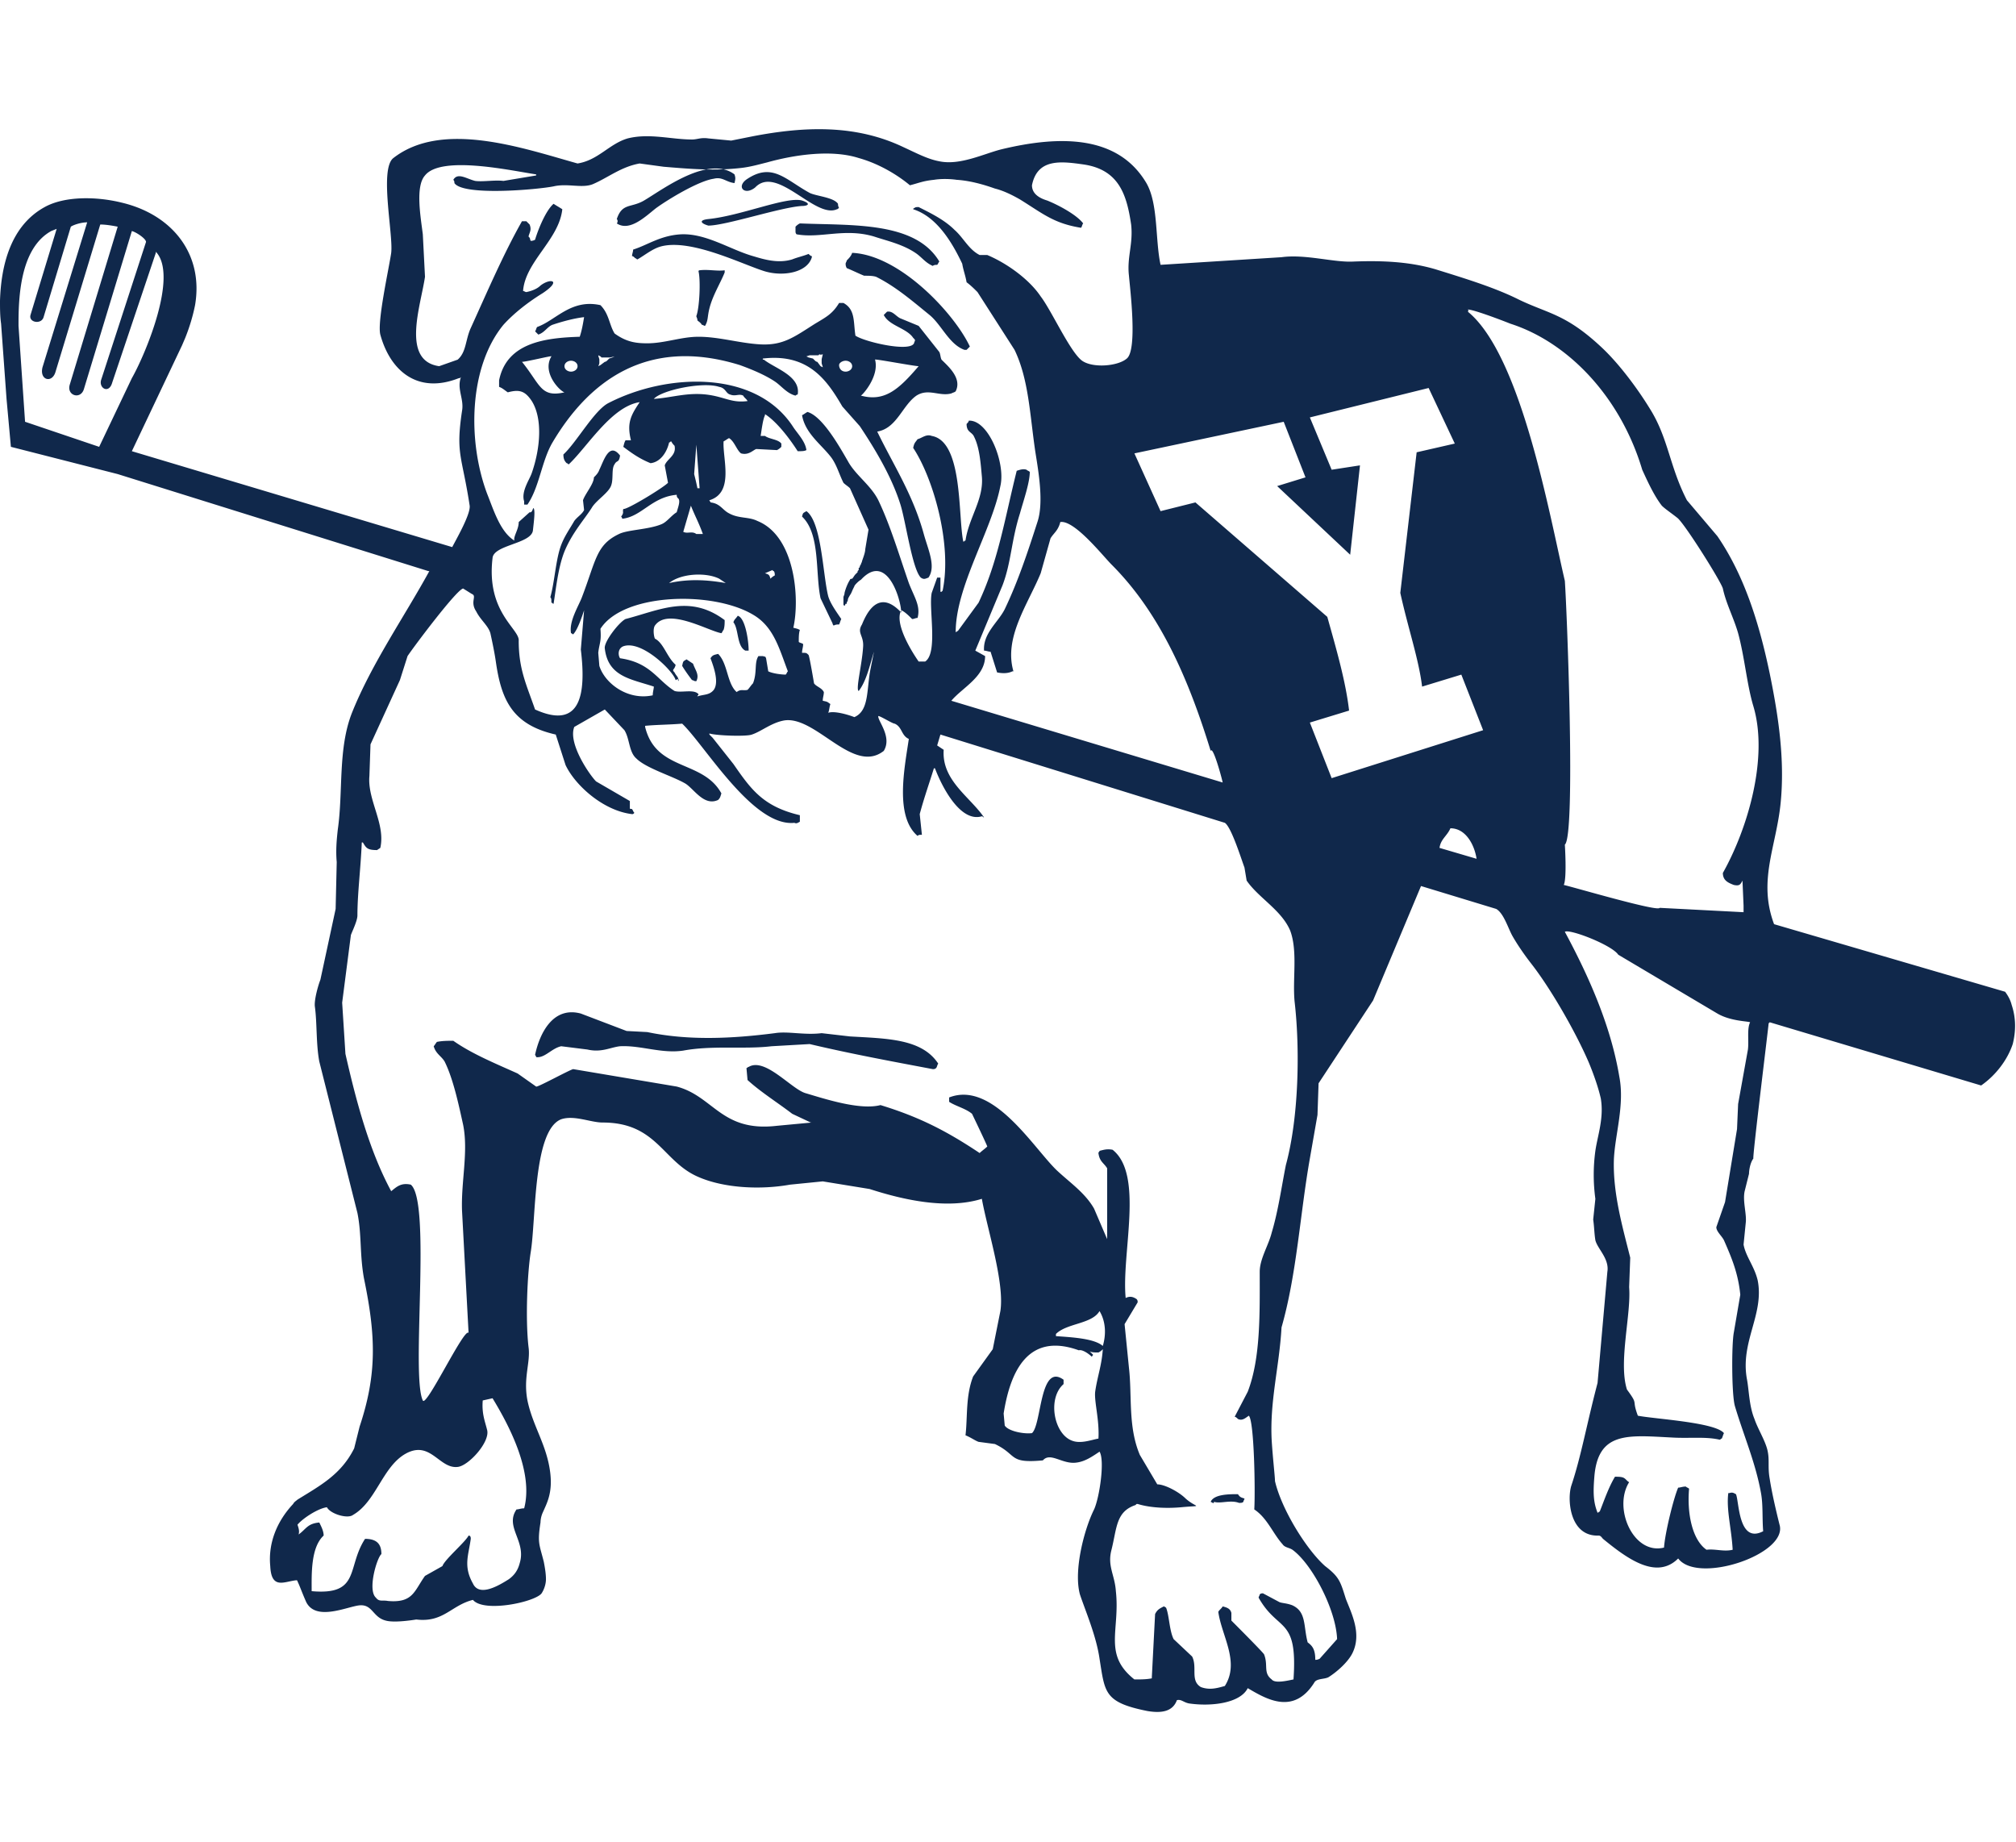 <svg xmlns="http://www.w3.org/2000/svg" viewBox="0 0 185 169"  xmlns:v="https://vecta.io/nano"><path d="M0 27.6c.1-3.3 1-6.9 4.1-8.6 1.8-1 4.7-1 7.1-.4 4.6 1.1 7.5 4.7 6.7 9.4-.2 1-.5 2-.9 3l-.3.7-4.6 9.7 29.4 8.8c.3-.6 1.7-3 1.6-3.8-.7-4.6-1.3-4.7-.7-8.7.2-1.1-.5-2-.1-3.1-.1.1-.1.1-.2.1-3.8 1.5-6.3-.7-7.2-4-.3-1.2.8-6.1 1-7.5.2-1.7-1.1-7.7.2-8.7C40.6 11 48 13.6 53 15c1.9-.3 2.9-1.8 4.6-2.3 2-.5 4 .1 5.9.1.5 0 .8-.2 1.5-.1l2.1.2 2-.4c4.7-.9 9.4-1.1 13.8 1 1.1.5 2.2 1.1 3.3 1.3 1.9.4 4.1-.7 5.7-1.1 5.4-1.3 10.7-1.3 13.3 3.1 1.1 1.9.8 5.2 1.3 7.5l11.1-.7c2.2-.3 4.8.5 6.6.4 2.6-.1 5.1 0 7.5.7 2.9.9 5.5 1.7 7.7 2.8 2.7 1.3 4.3 1.3 7.6 4.4 1.6 1.5 3.3 3.8 4.4 5.6 1.7 2.7 1.8 5.3 3.4 8.4l2.8 3.3c2.4 3.5 3.8 7.8 4.8 12.6.8 3.9 1.4 7.9 1 11.9s-2.1 7.1-.6 11.1L184 91c.3.4.5.8.6 1.2.4 1.2.4 2.4.1 3.6-.5 1.5-1.6 2.9-2.9 3.8l-19.4-5.8-.1.1c0 .2-1.5 12.3-1.4 12.4-.3.4-.4 1.1-.4 1.4l-.4 1.6c-.2.9.2 2.1.1 2.9l-.2 2c.2 1.1 1 2 1.3 3.3.6 3.1-1.6 5.6-1 9 .2 1 .2 2.5.7 3.7.3.9 1 2 1.2 2.9s0 1.5.2 2.6c.2 1.3.6 3 .9 4.2.8 2.7-7.5 5.5-9.3 3.1-2 2-4.7 0-6.9-1.8-.1-.1-.2-.3-.4-.3-2.7.1-2.9-3.4-2.5-4.6.9-2.7 1.4-5.6 2.4-9.4l.9-10.2c.2-1.2-.9-2.1-1.1-2.9-.1-.6-.1-1.2-.2-1.9l.2-1.9a16.21 16.21 0 0 1 0-4.4c.2-1.4.8-3 .5-4.8-.2-.9-.6-2.1-1.1-3.3-1.2-2.8-3.5-6.8-5.3-9.1-.7-.9-1.3-1.8-1.7-2.5s-.8-2.1-1.5-2.5l-6.9-2.1-4.4 10.5-5 7.6-.1 2.9-.7 4c-.9 5.1-1.2 10.6-2.6 15.5-.2 3.6-1.1 6.8-.9 10.4.1 1.6.3 3.3.3 3.7.6 2.6 2.9 6.3 4.6 7.8 1.3 1 1.4 1.4 1.9 3 .5 1.3 1.5 3.2.6 5-.4.8-1.4 1.7-2.2 2.2-.4.2-1.1.1-1.3.5-1.9 3-4.4 1.5-6.1.5-.7 1.4-3.4 1.7-5.4 1.4-.5-.1-.7-.4-1.1-.3-.4 1.1-1.5 1.2-2.7 1-4-.8-3.9-1.7-4.4-4.8-.3-2.1-1.3-4.4-1.8-5.9-.6-2.2.4-6 1.3-7.8.5-1.1 1-4.5.5-5.3-.6.4-1.3.9-2.1 1-1.3.2-2.4-1-3.1-.2-3.2.3-2.3-.5-4.4-1.5l-1.5-.2c-.3-.1-.7-.4-1.2-.6.2-1.7 0-3.6.7-5.4l1.8-2.5.7-3.5c.4-2.6-1.2-7.5-1.7-10.3-3.2 1-7.2.1-10.3-.9l-4.3-.7-3 .3c-2.8.5-6.1.3-8.4-.7-3.3-1.4-3.8-5-8.8-5-1.1 0-2.6-.7-3.8-.3-2.6 1-2.3 9.2-2.8 12.2-.3 1.9-.5 6.1-.2 8.7.2 1.4-.5 2.8-.1 4.9.5 2.4 1.8 4.1 2.1 6.7.2 1.8-.3 2.7-.7 3.6a2.39 2.39 0 0 0-.2.9c-.3 1.9-.1 2 .3 3.6.1.5.2 1.1.2 1.6s-.2 1-.4 1.3c-.6.8-5.3 1.8-6.3.6-2 .5-2.7 2.1-5.2 1.8-.6.1-2.1.3-2.8.1-1.2-.3-1.2-1.5-2.4-1.4-1.1.1-4 1.5-4.9-.3-.4-.9-.6-1.5-.8-1.9 0-.1-.1-.1-.1-.1-1.1.1-2.3.9-2.4-1.3-.2-2.1.6-4.1 2.1-5.7.1-.2.3-.3.4-.4 2.1-1.3 4-2.3 5.2-4.7l.5-2c1.6-4.8 1.5-8.3.4-13.6-.4-2.2-.2-4-.6-6l-3.5-13.9c-.3-1.6-.2-3.5-.4-5-.1-.6.3-2 .5-2.5l1.4-6.5.1-4.3c-.1-1.1 0-2.1.1-3 .5-3.5 0-7.4 1.3-10.7 1.8-4.5 4.8-8.8 7.1-13h-.1l-28.5-8.9L1 41l-.4-4.4-.5-6.9C0 29 0 28.3 0 27.6h0zm79 25.6h0c-.2.1-.6.5-.6.6l-.1.2c-.1.2-.2.5-.3.6-.1.2-.2.3-.2.5l-.1.2v.1h-.1l-.1.2-.1-.1v-.7c0-.1.1-.2.1-.4.1-.4.3-.9.5-1.2 0-.1.2-.1.2-.1.1-.1.2-.3.3-.4l.2-.2v-.1l.1-.1v-.2c.1 0 .1-.1.1-.1 0-.1.1-.2.1-.2 0-.1.1-.2.1-.3.1-.3.3-.8.3-1.1l.3-1.8-1.7-3.8c-.2-.2-.4-.3-.6-.5-.4-.8-.6-1.6-1.1-2.3-.9-1.2-2.4-2.2-2.7-3.9.2-.1.3-.2.5-.3 1.4.4 3 3.3 3.7 4.5.7 1.3 2.1 2.2 2.8 3.6 1.1 2.3 1.9 5 2.8 7.6.5 1.3 1.1 2.1.8 3.2-.2 0-.3.1-.5.1-.3-.3-.7-.7-1-.8-.6 1.1.7 3.4 1.6 4.7h.6c1.2-.8.3-4.9.6-6.3L86 53h.3v1.3h.1l.1-.1c.9-4.3-.9-10.4-2.7-13.1.1-.5.2-.5.4-.8.4-.1.8-.5 1.3-.3 2.9.5 2.4 7.4 2.9 9.7.1 0 .1-.1.2-.1.3-2.1 1.7-3.8 1.5-5.9-.1-1.1-.2-2.6-.7-3.6-.2-.5-.7-.4-.7-1.2.1-.1.2-.2.2-.3 1.8-.1 3.4 3.9 2.9 6-.8 4.1-4.1 9.2-4.1 13.4.1 0 .1-.1.2-.1l1.9-2.6c1.8-3.8 2.4-7.7 3.5-12.1.3-.1.6-.2.9-.1.1.1.2.1.3.2 0 1-.6 2.7-.9 3.8-.8 2.5-.8 4.5-1.6 6.6l-2.5 6 .9.5c0 1.9-2.1 2.9-3.1 4.1l24.9 7.5c-.1-.5-.9-3.4-1.1-2.9-2-6.5-4.6-12.6-9.1-17.1-.8-.8-3.4-4.1-4.7-3.9-.2.8-.6 1-.9 1.5l-.9 3.2c-1.2 2.9-3.4 5.9-2.5 9h-.1c-.4.2-.9.2-1.4.1l-.6-1.9c-.2 0-.4-.1-.6-.1-.1-1.6 1.3-2.6 1.9-3.8 1.2-2.5 2.1-5.2 3-8 .6-1.8.1-4.6-.2-6.5-.5-3.4-.6-6.6-1.9-9.3l-3.4-5.3c-.3-.3-.6-.6-1-.9-.1-.6-.3-1.1-.4-1.7-.9-1.9-2.3-4.3-4.5-5 0-.1.1-.1.1-.1.1-.1.2-.1.4-.1 1.2.6 2.4 1.2 3.3 2.1.8.7 1.3 1.8 2.3 2.3h.7c1.9.8 3.9 2.3 4.9 3.8 1 1.3 2.7 5.1 3.8 5.9 1 .7 3.3.5 4.1-.2 1-.8.3-6.4.2-7.6-.2-1.7.4-2.9.2-4.7-.4-2.7-1.1-5-4.3-5.5-2.1-.3-4.3-.6-4.8 1.9 0 .6.4 1.1 1.4 1.4 1 .4 2.7 1.3 3.3 2.1-.1.1-.1.3-.2.4-2.5-.4-3.5-1.3-5.6-2.6-.7-.4-1.5-.8-2.3-1-.3-.1-1.9-.7-3.5-.8-.7-.1-1.5-.1-2.1 0-1 .1-1.4.3-2.2.5-1.2-1-2.9-2-4.7-2.5-2.5-.8-5.9-.3-8.4.4-.8.2-1.5.4-2.3.5-2.5.3-4.8.1-7.2-.1l-2.2-.3c-1.7.3-2.9 1.3-4.3 1.9-1 .4-2.3-.1-3.6.2-1.5.3-8.3.9-9.1-.3 0-.1 0-.2-.1-.3.4-.7 1.2-.1 2 .1.7.1 1.8-.1 2.6 0l3-.5V16c-2.1-.3-8.7-1.8-10.2.1-.9 1-.4 3.8-.2 5.4l.2 3.9c-.4 2.7-2.2 7.7 1.3 8.2L42 33c.8-.7.7-1.8 1.2-2.9 1.5-3.3 3-6.8 4.7-9.8h.4l.3.3c.2.5 0 .7-.1 1.1.2.2.1.2.2.4.1 0 .2 0 .4-.1.3-1 1-2.7 1.7-3.3.3.2.5.3.8.5-.3 2.8-3.4 4.8-3.6 7.5.1 0 .2.1.3.1.5-.1 1-.3 1.3-.6.9-.7 2-.5.2.7-1.3.8-2.6 1.8-3.6 2.9-3.2 3.9-3.3 10.7-1.5 15.5.6 1.5 1.2 3.5 2.5 4.3-.1-.4.4-1 .4-1.7l1-.9c.3.1.3-.6.4-.3s0 1.1-.1 2c-.2 1.2-3.6 1.3-3.7 2.5-.6 5 2.5 6.5 2.4 7.6 0 2.6.7 4 1.5 6.3 4.2 1.9 4.7-1.4 4.2-5.5l.3-3.6c-.2.6-.6 1.8-1 2.2-.1 0-.1-.1-.2-.1-.2-1.1.7-2.5 1-3.3 1.3-3.4 1.3-4.8 3.4-5.8.8-.4 2.7-.4 3.9-.9.5-.2.9-.8 1.4-1.1.1-.4.4-1.1.1-1.3-.1-.1-.1-.2-.1-.3-2.3.2-3.2 2-5 2.2 0-.1-.1-.2-.1-.2.3-.4.1-.4.2-.7.3.1 3.6-1.9 4.1-2.4l-.3-1.6c.2-.6 1.1-.9.9-1.8-.1-.1-.2-.2-.3-.4-.1 0-.1.1-.2.1-.2.9-.8 1.8-1.7 1.9-1-.4-1.7-.9-2.5-1.5.1-.4.1-.4.2-.6h.5c-.4-1.6 0-2.3.8-3.5-2.6.4-4.8 4.1-6.5 5.7-.1 0-.1-.1-.2-.1-.2-.2-.3-.4-.3-.8 1.2-1.1 2.8-4 4.1-4.7 5.4-2.8 13.6-3.1 17 2.2.4.6 1.1 1.3 1.2 2.1-.2.1-.4.1-.8.1-.7-1.1-1.9-2.7-3-3.4v.1c-.2.4-.3 1.3-.4 1.9h.4c.4.3 1.2.3 1.5.7v.3a1.38 1.38 0 0 1-.4.3l-1.9-.1c-.3.1-.7.6-1.4.4h0c-.4-.3-.6-1.1-1.1-1.4-.2.1-.3.2-.5.3-.1 1.6 1 4.7-1.3 5.4 0 .1.1.1.1.2.9.1 1.1.7 1.7 1 .9.5 1.8.3 2.6.7 3.5 1.4 3.9 7.2 3.3 9.8.4.1.4.1.6.2-.1.3-.1.7-.1 1.1.1.1.3.1.4.2 0 .3-.1.5-.1.8.4 0 .4 0 .6.2.1.2.5 2.6.5 2.6.2.3.7.4.9.8 0 .3-.1.5-.1.8.5.1.4.1.7.3-.1.3-.1.6-.2.8h0c.6-.2 1.9.2 2.4.4 1.4-.6 1.1-2.6 1.5-4.5l.3-1.5c-.4 1.3-.7 2.7-1.4 3.6-.3-.1.3-2.4.4-4 .1-1.1-.6-1.3-.1-2.1 1-2.5 2.3-2.5 3.6-1.1v-.1c-.1-1.4-1.4-5.4-3.7-2.9h0zM8 20.4c-.5 0-1.2.2-1.5.4L4 29.1c-.2.7-1.4.5-1.2-.2L5.2 21l-.5.2c-2.7 1.5-3 5.6-3 8.4v.3l.6 8.8L9.1 41l3-6.3c1.2-2.1 4.3-9.4 2.2-11.6v.1l-4 11.9c-.3 1.1-1.3.5-1-.3l4.1-12.6c0-.3-.9-.9-1.3-1L7.7 35.7c-.3 1-1.6.6-1.3-.4l4.4-14.5c-.5-.1-1.1-.2-1.6-.2L5.1 34.1c-.3 1.1-1.5.8-1.2-.4 0 0 4.1-13.3 4.1-13.3zM28.6 146c4.5.4 3.2-2.2 4.9-4.8 1.1 0 1.5.5 1.5 1.4-.4.3-1.3 3.3-.5 4 .3.4.6.2 1.1.3 2.3.2 2.4-.9 3.4-2.3l1.6-.9c.2-.6 2.1-2.2 2.4-2.8.2 0 .2.2.2.3-.2 1.5-.7 2.5.2 4.1.6 1.3 2.5.1 3.3-.4.4-.3.8-.7 1-1.5.6-2-1.4-3.3-.3-4.9.2 0 .4-.1.7-.1.9-3.4-1.5-7.8-2.9-10.1l-.9.2c-.1 1.2.2 1.9.4 2.7.3 1.1-1.7 3.3-2.7 3.4-1.7.2-2.5-2.5-4.8-1.2-2.1 1.2-2.7 4.4-4.8 5.6-.5.4-2.1-.1-2.4-.7-.8.1-2.2 1-2.7 1.6.1.3.2.6.1.9.7-.5.8-1 1.9-1.1.2.4.4.8.4 1.2-1.2 1.1-1.1 3.6-1.1 5.1h0zm92.1 6.3c.1 0 .2 0 .4-.1l1.6-1.8c-.1-2.7-2.3-6.9-4.1-8.2-.3-.2-.7-.2-.9-.5-.9-1-1.4-2.4-2.6-3.2.1-1.6 0-8.1-.5-8.6-.3.2-.6.5-1 .3-.1-.1-.2-.2-.3-.2l1.2-2.3c1.2-3.1 1.1-7.3 1.1-11 0-1.2.8-2.4 1.1-3.6.6-2 .9-4.2 1.3-6.2 1.2-4.4 1.3-10.7.8-15-.2-2.1.3-4.6-.4-6.5-.8-1.9-2.9-3-4-4.6l-.2-1.2c-.3-.8-1.2-3.7-1.8-4.1l-26.1-8.1-.3 1 .6.4c-.2 2.8 2.4 4.3 3.7 6.2-.1 0-.1-.1-.2-.1-2 .6-3.7-2.8-4.3-4.4h-.1c-.4 1.3-.9 2.7-1.3 4.2l.2 1.9h-.1c-.1 0-.2 0-.3.1-2.1-1.8-1.2-6.2-.8-8.9-.7-.3-.6-1.1-1.3-1.4-.2 0-1.3-.7-1.5-.7-.1.4 1.3 1.9.5 3.2-2.8 2.2-6.2-3.2-9.1-2.8-1.2.2-2.1 1-3 1.3-.5.2-3.3.1-3.9-.1v.1l.3.3 1.9 2.4c1.6 2.3 2.7 3.9 6.1 4.7v.6c-.2.1-.3.2-.5.1-3.8.4-8.2-7.1-10.3-9.1-1.2.1-2.4.1-3.4.2v.1c1 4.1 5.3 3 7 6.1-.1.3-.1.4-.3.6-1.3.6-2.2-1-3-1.5-1.2-.7-3.6-1.4-4.5-2.3-.7-.6-.6-1.8-1.1-2.6l-1.8-1.9-2.8 1.6c-.6 1.5 1.4 4.4 2 5l3.1 1.8v.7c.3.1.1-.1.3.2 0 .1.1.1.1.2-.1.1-.1.1-.2.1-2.6-.3-5.2-2.6-6.1-4.5l-.9-2.8c-4-.9-5-3.2-5.5-6.7-.1-.7-.3-1.7-.5-2.6-.2-.7-.9-1.2-1.3-2-.6-.9.1-1.4-.4-1.6l-.8-.5c-.6.1-4.5 5.3-5.1 6.2l-.7 2.2-2.7 5.9-.1 2.9c-.2 2.2 1.5 4.4 1 6.6l-.3.2c-.9 0-1-.2-1.3-.7h-.1c-.1 2.4-.4 4.7-.4 6.7 0 .5-.5 1.5-.6 1.8l-.8 6.2.3 4.7c1 4.4 2.2 8.9 4.2 12.6.5-.4.9-.8 1.8-.6 1.9 1.6 0 17.5 1.1 19.8.3.7 3.8-6.7 4.2-6.2h0l-.6-11.2c-.1-2.7.6-5.4.1-7.9-.4-1.8-.9-4.2-1.7-5.8-.3-.5-.8-.7-1-1.4.1-.1.2-.3.3-.4.5-.1 1-.1 1.5-.1 1.7 1.2 3.9 2.1 5.9 3l1.7 1.2c.1.1 3-1.5 3.4-1.6l9.5 1.6c3.4.9 4.1 4.2 9.2 3.6l3.2-.3h-.1l-1.7-.8c-1.3-1-2.9-2-4.1-3.1l-.1-1.1c.1 0 .1-.1.2-.1 1.5-.9 3.9 2 5.2 2.4 1.7.5 5 1.6 6.9 1.1 3.6 1.1 6.1 2.4 9.1 4.4.2-.2.5-.4.7-.6-.1-.3-1.4-3-1.4-3-.6-.5-1.5-.7-2.1-1.1v-.4c4.1-1.6 7.9 4.9 10 6.8 1.2 1.1 2.5 2 3.3 3.4l1.2 2.8v-6.5c-.3-.5-.7-.6-.8-1.4 0-.1.1-.1.1-.2.4-.1.7-.2 1.2-.1 2.9 2.3.8 9.5 1.2 13.6.4-.2.7-.1 1 .1.1.1.1.2.1.3l-1.2 2 .4 4c.3 2.6-.1 5.4 1 8l1.6 2.7c.7 0 2 .7 2.6 1.3 1 .9 1.7.6-.4.8-1.1.1-2.7.1-4-.3h-.1l-.1.1c-1.8.6-1.7 2.1-2.2 4.1-.4 1.5.3 2.3.4 3.8.4 3.6-1.2 5.8 1.7 8.1.6 0 1.1 0 1.6-.1v-.1l.3-5.8c.2-.4.4-.5.8-.7.1 0 .1.1.2.1.3.7.3 2.1.7 2.9l1.7 1.6c.5 1-.2 2.2.8 2.8.8.3 1.5.1 2.2-.1 1.4-2.2-.3-4.6-.6-6.8.1-.2.3-.3.4-.5.4.1.7.2.8.6v.7c.1.1 2.9 2.9 3 3.1.4 1-.1 1.7.7 2.3.3.4 1.5.1 2 0 .4-5.8-1.4-4.3-3.2-7.5 0-.1.1-.2.1-.3.1-.1.2-.1.3-.1l1.5.8c.2.1.7.1 1.2.3 1.3.6 1 1.9 1.4 3.4.4.3.7.6.7 1.6h0zM45.8 34.9c.7-3.5 4.3-3.9 7.4-4 .2-.6.3-1.2.4-1.8-.9.1-2 .4-2.9.7-.5.2-.7.7-1.3.9l-.3-.3c.1-.1.1-.3.2-.4 1.7-.6 3.1-2.6 5.8-2 .8.8.8 1.8 1.3 2.6 1.1.8 2 .9 3 .9 1.6 0 3.1-.6 4.7-.6 1.9 0 3.8.6 5.7.7 2.1.1 3.1-.7 5-1.9 1-.6 1.6-.9 2.2-1.9h.4c1.1.6.9 1.7 1.1 3 .9.6 5.3 1.6 5.4.6.1-.2.1-.2-.1-.4-.6-.9-2.2-1.1-2.7-2.1l.3-.3c.5-.1.8.4 1.2.6l1.7.7 1.9 2.4c.1.2.1.5.2.7.6.6 1.9 1.7 1.3 2.9-.1.1-.2.1-.4.2-1.1.3-2.1-.5-3.2.2-1.3.9-1.8 3-3.6 3.3 1.5 3.1 3.3 5.8 4.3 9.5.4 1.4 1.1 2.9.4 3.9-.3.1-.4.2-.7 0-.8-.8-1.4-5.3-1.9-6.8-.8-2.5-2.3-5-3.7-7.1l-1.6-1.8c-1.4-2.4-3.1-4.9-7.3-4.4v.1h.1c1 .8 3.4 1.5 3.1 3.2-.1 0-.2.1-.2.1-.8-.2-1.3-.9-1.9-1.3-.9-.6-2.1-1.1-3.2-1.5-8.7-2.7-14 1.7-17.2 7.1-1 1.7-1.2 4.1-2.3 5.7h-.3V46c-.3-.9.5-2 .7-2.6.8-2.3 1-5 0-6.6-.6-.9-1.1-1.1-2.2-.8-.3-.2-.5-.4-.8-.5v-.6zm4.7 19.9c.4-1.4.5-3.5 1-4.8.3-.8.8-1.5 1.2-2.2.3-.4.7-.6.9-1l-.1-.9c.2-.6 1-1.5 1-2.1.2-.2.4-.4.5-.7.4-.8.9-2.6 1.9-1.3-.1.7-.3.4-.5.8-.3.4-.1 1.3-.3 1.9-.2.7-1.4 1.4-1.8 2.1-.7 1.1-1.8 2.3-2.5 4-.6 1.5-.8 3.6-1 4.8-.1 0-.1-.1-.2-.1 0-.3 0-.4-.1-.5h0zm-1.4 42c.4-1.9 1.6-4.5 4.2-3.8l4.2 1.6 1.9.1c3.8.8 7.8.6 11.7.1 1.2-.2 2.7.2 4.3 0l2.6.3c3.4.2 6.6.2 8.1 2.5-.1.1-.1.3-.2.4s-.2.1-.3.1c-3.7-.7-7.5-1.4-11.3-2.3l-3.5.2c-2.5.3-5.4-.1-8.1.4-2 .3-3.9-.5-5.8-.4-.9.1-1.7.6-3 .3l-2.4-.3c-.9.2-1.5 1.1-2.3 1 0-.1-.1-.2-.1-.2h0zm7.5-76.7c.5-1.5 1.3-1 2.5-1.7 1.7-1 5.9-4.2 8.3-2.4.1.3.1.4 0 .8-.8-.1-1.1-.6-1.9-.4-1.4.2-4.2 1.9-5.3 2.7-.9.7-2.4 2.2-3.6 1.4.1-.1.1-.3 0-.4zm-1.7 39.8l.1 1.2c.5 1.6 2.6 3.2 4.9 2.7 0-.3.1-.6.1-.8-2.1-.7-4.2-.9-4.5-3.5-.1-.6 1.3-2.4 1.9-2.7 3.1-.8 5.9-2.3 9.1.1 0 .3 0 .6-.1.9-.1.1-.1.2-.2.3-1.2-.2-4.9-2.4-6.1-.7-.2.3-.1 1 0 1.2.8.4 1.1 1.7 1.9 2.4-.1.5-.4.4-.1.7.2.4.3.3.4.8-.1-.1-.1-.1-.1-.2-.1 0-.1.1-.2.1-.2-.8-3.1-3.7-4.8-3.1-.5.2-.5.8-.3 1.1 2.8.4 3.4 2 5 3 .6.2 1.8-.2 2.2.3 0 .1-.1.1-.1.2.6-.2 1.1-.1 1.5-.6.5-.7 0-2.1-.3-2.9.2-.3.3-.3.7-.4.9.9.8 2.7 1.7 3.5.4-.3.6-.1 1-.2.2-.2.3-.4.5-.6.4-1 .1-1.9.5-2.5h.4c.3.1.2 0 .3.2l.2 1.2c.4.2 1.2.3 1.6.3.1-.1.1-.2.2-.3-.8-2.1-1.3-4.1-3.2-5.2-3.7-2.2-11.9-2-14 1.3.1 1.2-.1 1.3-.2 2.2h0zM58 23.5c0-.2.1-.4.1-.6 1.3-.4 2.5-1.3 4.4-1.4 2.3-.1 4.5 1.4 6.6 2 1 .3 2.3.7 3.6.3.5-.2 1-.3 1.5-.5.1.1.2.2.3.2v.1c-.4 1.4-2.6 1.8-4.3 1.3-2-.6-6.7-3-9.5-2.3-.8.2-1.5.8-2.2 1.2-.1 0-.1-.1-.2-.1-.1-.1-.2-.2-.3-.2h0zm3.4 30c1.8-.4 3.5-.3 5.2 0l-.6-.4c-1.2-.6-3.5-.5-4.6.4h0zM60 36.6c1.6-.1 3-.6 4.8-.4 1.7.2 2.3.8 3.8.6-.1-.2-.3-.3-.4-.5-.4-.2-.7.1-1.2-.1-.4-.1-.4-.6-1-.7-1.5-.5-5.3.3-6 1.1h0zm3.9-7.6c.3-.8.4-3.3.2-4.1 0-.1.1-.1.1-.1.8-.1 1.6.1 2.3 0v.2c-.4 1-1.1 2.1-1.4 3.3-.2.8-.1 1.1-.4 1.6-.1 0-.2-.1-.3-.1-.1-.2-.3-.3-.4-.4 0-.2-.1-.3-.1-.4h0zm-1.3 32.1c.1-.5.1-.4.4-.6l.6.4c.2.6.6 1 .3 1.6h-.1c-.1 0-.2-.1-.3-.1-.3-.4-.6-.8-.9-1.3h0zm1.1-17.6c.1.4.2.8.3 1.3h.2l-.3-4-.2 2.7zm-1 5.3c.4.2.8-.1 1.2.2h.6c-.4-1.1-.7-1.6-1.1-2.6l-.7 2.4zm5.9-32.4c2.3-1.5 3.5.1 5.7 1.3.6.3 2.2.4 2.6 1 0 .1 0 .2.1.4-.1 0-.1.1-.2.1-2 .9-5.5-4.1-7.5-2-1 .8-1.8-.1-.7-.8h0zm-1.3 40.7c.1-.3.2-.3.4-.6.7.2 1 2.3 1 3.2h-.3c-.8-.4-.6-2-1.1-2.6h0zm2.9-4.5c.3.1.4.1.5.5.1-.1.2-.2.4-.3 0-.1 0-.3-.1-.4-.1 0-.1-.1-.1-.1l-.7.3zM73 21.2v-.4c.1-.1.2-.2.4-.3 4.8.2 10.6-.2 12.8 3.5-.1.1-.1.2-.2.3-.1 0-.3 0-.4.1-.7-.3-1-.8-1.6-1.2-1.2-.8-2.6-1.1-3.8-1.5-2.7-.8-4.9.2-7.1-.2-.1-.1-.1-.2-.1-.3h0zm.6 26.2c.1-.4.1-.3.4-.5 1.4 1 1.5 5.8 2 7.8.2.7.8 1.5 1.2 2.1-.1.2-.1.3-.2.5-.2 0-.3 0-.5.1-.1-.1-.1-.2-.1-.2l-1.1-2.3c-.5-2.3 0-5.9-1.7-7.5h0zm4-23.2c0-.1.1-.2.1-.3.2-.2.4-.4.5-.7 4.4.2 9.4 5.6 10.8 8.6l-.3.3h-.2c-1.4-.5-2.1-2.3-3.2-3.2-1.6-1.3-3.1-2.6-4.9-3.5-.3-.1-.7-.1-1.1-.1-.5-.2-1.1-.5-1.6-.7-.1-.2-.1-.3-.1-.4h0zM79 36.3c2.2.6 3.5-.6 5.3-2.7-.4 0-4.1-.7-4-.6.4 1.5-1.1 3.2-1.3 3.3zM51.8 36c-2.2.5-2.2-.7-3.9-2.8.4 0 2.8-.6 2.7-.5-.9 1.5.8 3.2 1.2 3.3h0zm40.3 93.7l.1 1.1c.3.5 1.7.8 2.5.7.9-.8.7-6.5 2.9-4.9v.4c-1.5 1.3-.9 4.6.8 5.2.8.3 1.8-.1 2.4-.2.1-1.7-.4-3.4-.3-4.3.2-1.4.6-2.4.7-3.9-.1.1-.2.2-.4.3-.3 0-.6 0-.8-.1l.3.3c0 .1-.1.1-.1.2-.3-.3-.9-.7-1.2-.6-4.7-1.7-6.3 2-6.9 5.8h0zm4.8-7.1c1.4.1 3.5.2 4.3.9.3-1 .3-2.2-.3-3.2-.7 1.2-3 1.1-4 2.1v.2zm14.2 15.2c.3-.7 1.7-.7 2.5-.7.2.3.3.3.6.4 0 .1-.1.2-.1.3-.1.1-.2.1-.4.1-.8-.3-1.7.1-2.3-.1 0 .2-.1.1-.3 0h0zm21-60l3.4 1c-.2-1.3-1-2.8-2.4-2.8-.3.7-.9 1-1 1.8h0zm2.6-49.2c4.9 4 7.5 18.7 8.9 24.7.2 2.9 1 23.4 0 24.2 0 0 .2 3.1-.1 3.7.9.2 8.7 2.5 8.8 2.1l7.7.4v-.6l-.1-2.3c-.2.4-.3.5-.8.4-.5-.2-1-.4-1-1.1 2.3-4.1 4.2-10.6 2.8-15.3-.6-2-.8-4.5-1.4-6.7-.4-1.4-1.1-2.7-1.4-4.1-.2-.7-3.6-6.1-4.2-6.5-.5-.4-1.1-.8-1.4-1.1-.7-.9-1.3-2.2-1.8-3.3-2-6.7-6.8-11.7-12.1-13.4-1-.4-3.4-1.3-3.9-1.3.1.1 0 .2 0 .2h0zm8.9 56.9c2.1 3.9 4.2 8.5 5 13.3.5 2.6-.4 5.3-.5 7.6-.1 3.1.8 6.2 1.5 9l-.1 2.7c.2 2.5-1 6.9-.2 9.4 1.1 1.5.4.8 1 2.4 1.5.3 7.1.6 7.9 1.6-.1.2-.1.3-.2.5-.1 0-.1.1-.2.1-1.3-.3-2.8-.1-4.4-.2-4-.2-6.8-.6-7.1 3.7-.1 1.3-.1 2.2.3 3.2.1 0 .1-.1.2-.1.4-1 .8-2.2 1.4-3.2.3 0 .6 0 .8.1s.3.3.5.4c-1.5 2.4.4 6.7 3.2 6 .1-1.4.9-4.6 1.3-5.5.2 0 .4-.1.7-.1.1.1.2.1.3.2-.2 2.3.3 4.7 1.6 5.6.8-.1 1.6.2 2.4 0-.1-1.9-.6-3.7-.4-5.2h.1c.3-.1.4 0 .6.1.3.6.2 4.6 2.5 3.4-.1-1.2 0-2.4-.2-3.5-.5-2.8-1.6-5.3-2.4-8-.3-1.1-.3-5.6-.1-6.7l.6-3.5c-.2-2-.8-3.4-1.5-5-.2-.4-.7-.8-.7-1.2l.8-2.3 1.1-6.7.1-2.3.9-5c.1-.8-.1-1.9.2-2.5-.2-.1-1.8-.1-3-.8l-9.1-5.4c-.6-.9-4.5-2.4-4.9-2.1h0zm-21.4-14.1l-2-5.1 3.6-1.1c-.3-2.6-1.1-5.4-2-8.6l-12.1-10.5-3.2.8-2.4-5.3 13.7-2.9 2 5.1-2.6.8 6.7 6.3.9-8.2-2.6.4-2-4.8 10.9-2.7 2.4 5.1-3.5.8-1.5 12.9c.7 3.2 1.7 6.1 2 8.6l3.6-1.1 2 5.1-13.9 4.4zM75.5 32.5c0 .1-.1.4-.1.5v.3c0 .1.1.3.1.4l-.2-.1-.3-.4c-.1 0-.2-.1-.2-.1l-.2-.2-.4-.1-.2-.1.3-.1h.8l.1-.1c.1.1.3 0 .3 0zm-20.6.1c0 .1.1.3.1.4v.3c0 .1-.1.3-.1.3l.2-.1.4-.3c.1 0 .2-.1.2-.1l.2-.2.3-.1.2-.1-.4.1h-.8l-.1-.1-.2-.1zm22.7 1.5c.3 0 .6-.2.6-.5s-.3-.5-.6-.5-.6.2-.6.4c0 .3.2.6.6.6h0zm-25.2 0c.3 0 .6-.2.6-.5s-.3-.5-.6-.5-.6.2-.6.5.3.5.6.5h0zm21.2-15.7c-1.4-.4-5.6 1.4-8.6 1.7-.9.1-.7.4 0 .6 1.6 0 6.7-1.7 8.6-1.8.5 0 .9-.2 0-.5" fill-rule="evenodd" fill="#10284b"/></svg>